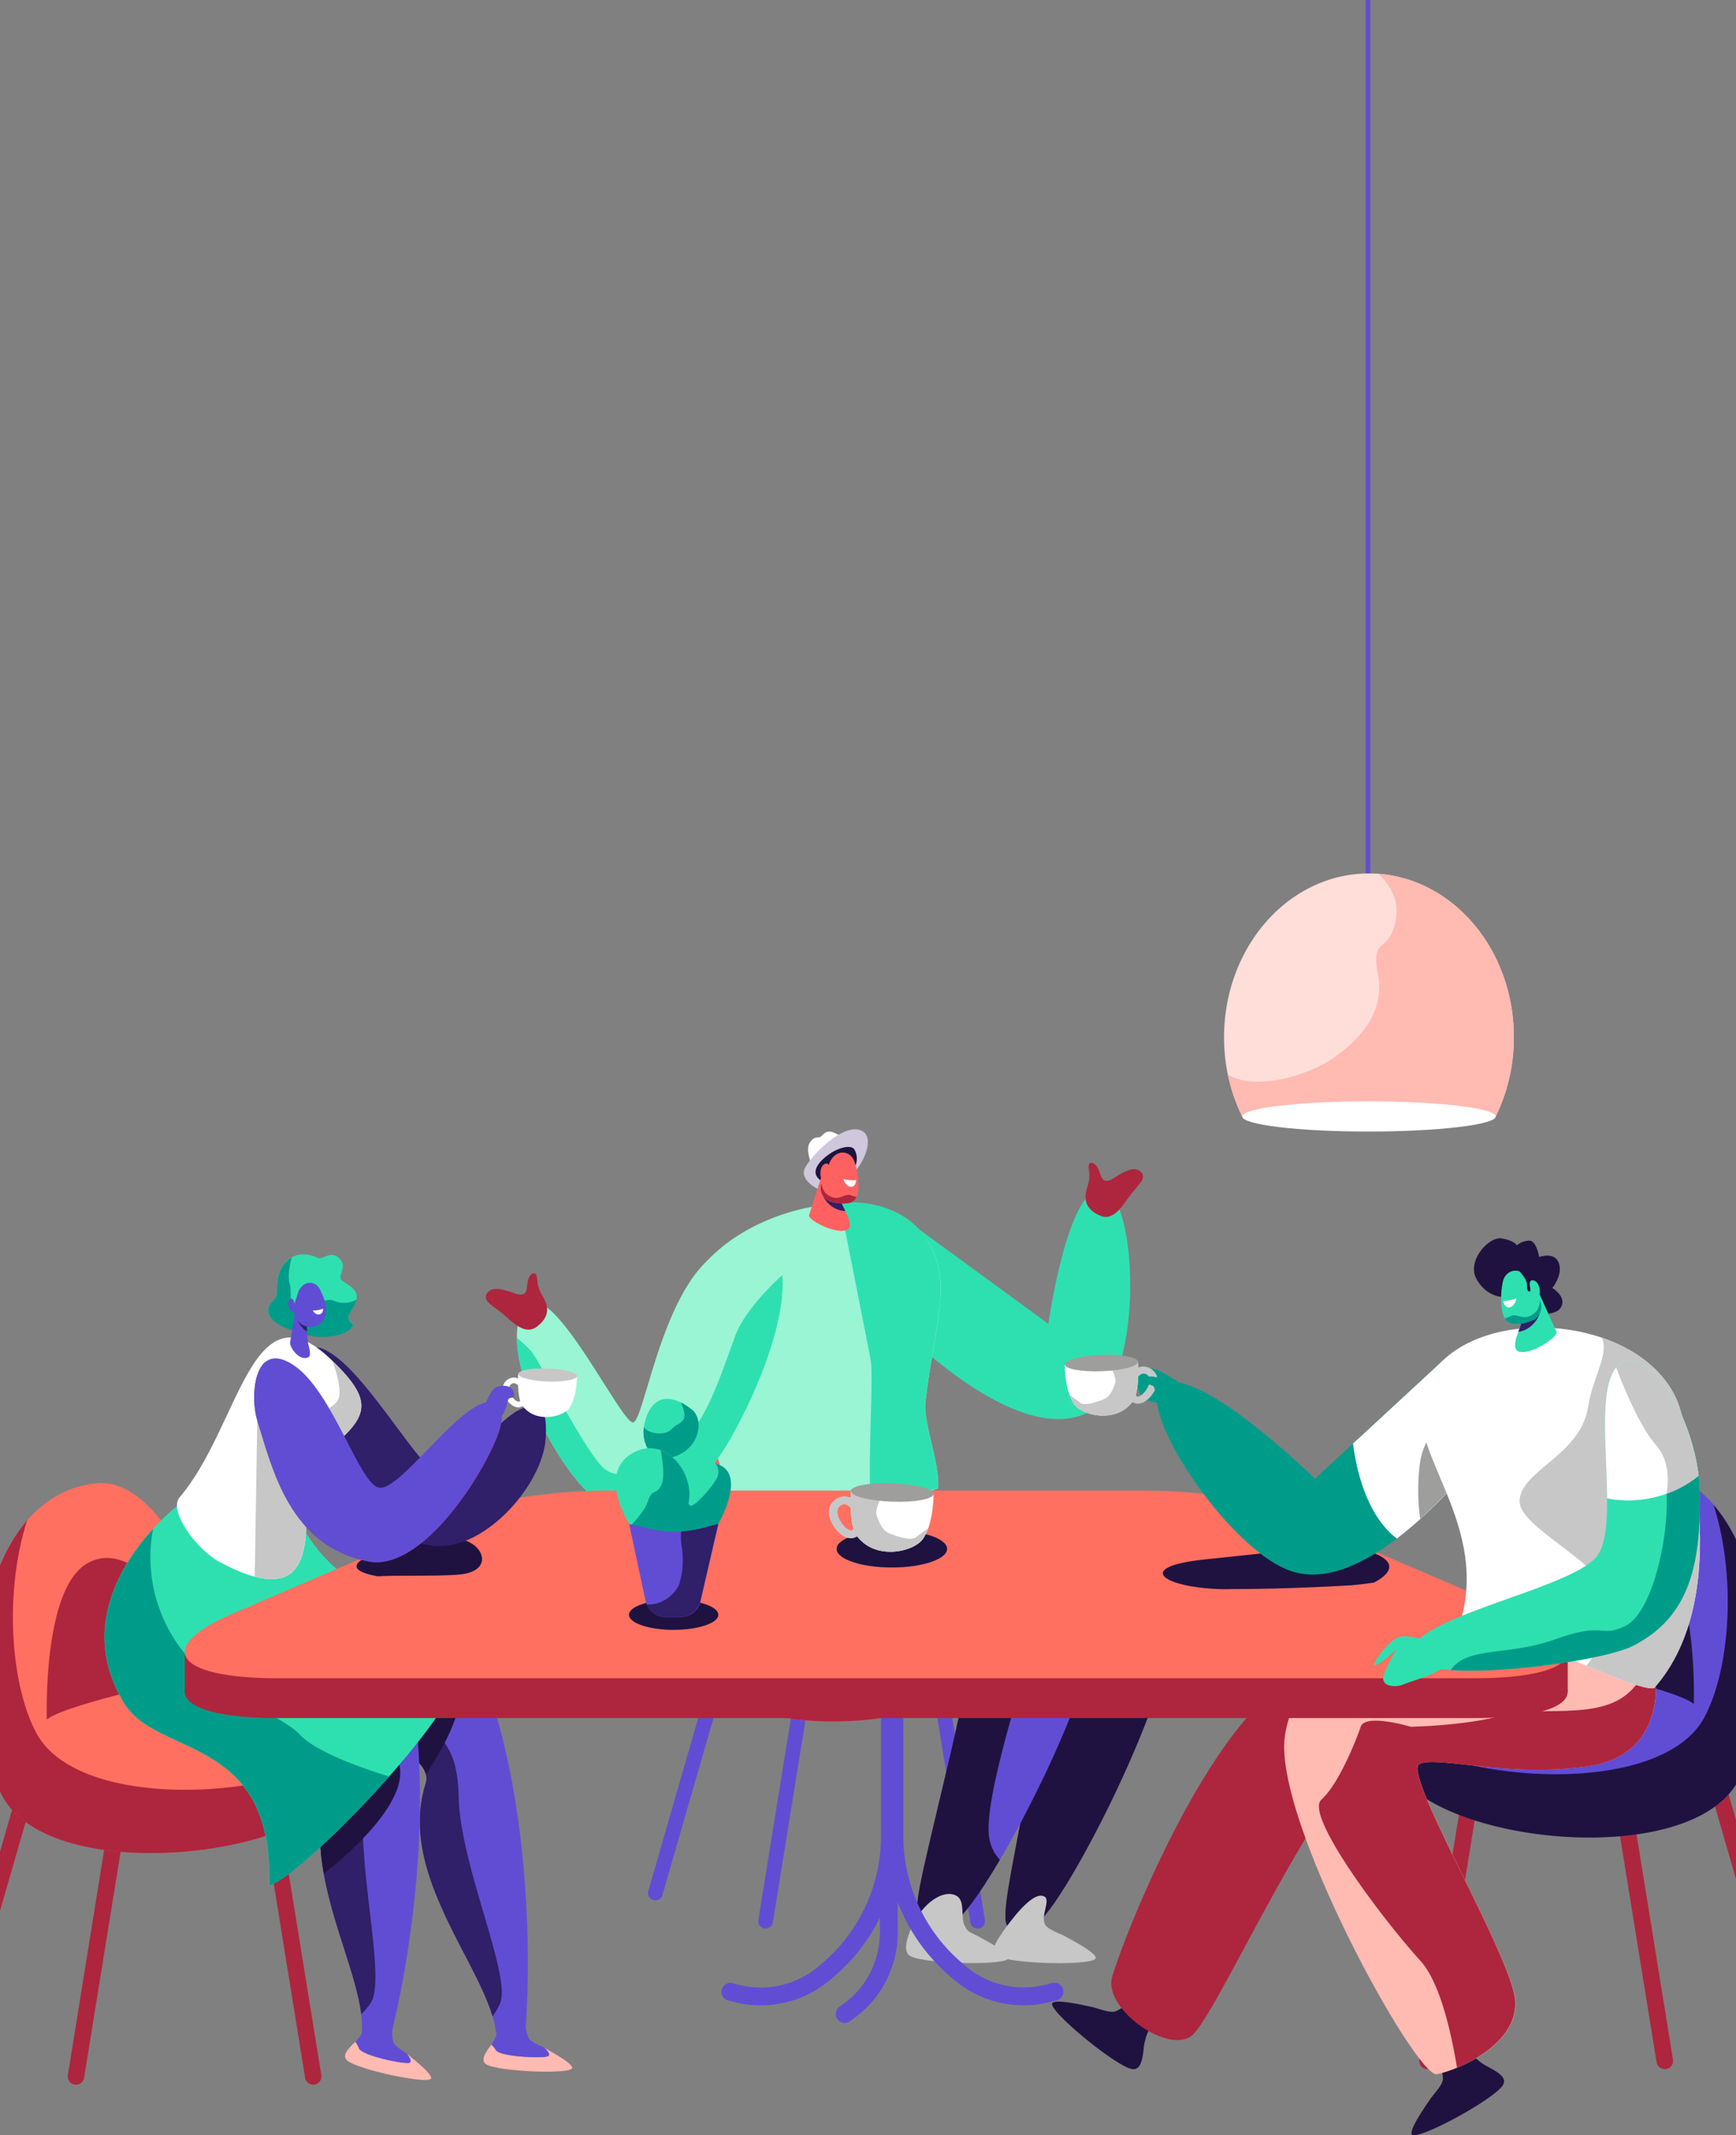<svg width="375" height="461" fill="none" xmlns="http://www.w3.org/2000/svg"><rect width="100%" height="100%" fill="#808080" stroke="none"/><path d="M107.096 442.593c.766 1.464 9.59 1.811 11.107 1.415.893-.241.134-1.167-.645-1.896 2.665 1.486 5.961 3.389 6.039 4.308.127 1.535-15.913.849-18.521-.707-1.361-.828-.319-2.448 1.042-4.245.404.331.737.74.978 1.203m-29.584-.495c.51 1.577 9.143 3.388 10.717 3.226.914-.092.326-1.132-.32-1.981 2.382 1.91 5.302 4.336 5.224 5.263-.127 1.528-15.827-1.818-18.13-3.82-1.205-1.04.099-2.469 1.75-4.032.34.393.597.85.759 1.344z" fill="#FFBAB2"/><path d="M321.169 446.102a13.08 13.08 0 01-4.741-4.584l-6.16 3.318a6.534 6.534 0 011.418 4.088c-.064.963-1.099 2.208-2.516 3.955-2.091 3.028-4.629 6.848-4.218 7.902.709 1.747 17.72-7.449 19.669-10.555 1.035-1.627-.971-2.83-3.43-4.124" fill="#1F1240"/><path d="M113.624 436.241a6.993 6.993 0 00.61 3.834c.404.707 1.63 1.231 3.324 2.016.78.707 1.538 1.655.645 1.896-1.517.417-10.341.07-11.106-1.415a3.868 3.868 0 00-.957-1.167 10.523 10.523 0 001.857-5.073l5.627-.091zm-28.606.756a6.992 6.992 0 00-.043 3.884c.277.743 1.418 1.493 2.935 2.54.645.849 1.233 1.889.319 1.98-1.574.163-10.207-1.648-10.717-3.225a3.925 3.925 0 00-.759-1.344 10.56 10.56 0 002.68-4.691l5.585.856z" fill="#614DD4"/><path d="M84.876 437.634c.07-.375.149-.615.149-.63l-.149.63z" fill="#FF7061"/><path d="M247.08 441.992a12.896 12.896 0 012.517-6.077l-5.387-4.478a6.568 6.568 0 01-3.296 2.83c-.921.297-2.466-.191-4.621-.856-3.608-.807-8.116-1.733-8.945-.969-1.382 1.28 13.516 13.589 17.145 14.261 1.9.347 2.304-1.959 2.587-4.704" fill="#1F1240"/><path d="M317.71 349.292s-25.799 1.38-43.023 16.143c-17.223 14.764-32.554 54.606-34.453 61.432-1.9 6.827 12.049 16.738 17.23 12.606 5.181-4.131 27.125-53.763 37.218-58.085 10.093-4.323 35.148-23.154 23.028-32.096zm-8.477 97.199a1.732 1.732 0 00.865-1.252l8.675-53.601a1.77 1.77 0 00-1.485-2.02 1.771 1.771 0 00-2.023 1.482l-8.668 53.594a1.75 1.75 0 00.325 1.316 1.762 1.762 0 001.163.7c.399.063.807-.015 1.155-.219m49.466 0a1.761 1.761 0 01-.864-1.252l-8.669-53.601a1.787 1.787 0 011.503-2.037 1.793 1.793 0 012.041 1.499l8.668 53.594a1.758 1.758 0 01-.754 1.731 1.773 1.773 0 01-1.889.066m26.791-6.721a1.745 1.745 0 01-1.013-1.146l-15.083-52.164a1.76 1.76 0 01.167-1.344 1.782 1.782 0 011.07-.832 1.783 1.783 0 011.869.618c.143.183.249.393.31.617l15.083 52.165a1.766 1.766 0 01-1.42 2.245 1.78 1.78 0 01-.983-.123" fill="#AD263D"/><path d="M355.63 316.9c-17.649-2.229-28.954 39.721-28.954 39.721s-29.216 3.41-26.345 22.008c2.871 18.598 63.904 26.45 75.131 5.892 9.632-17.685 7.088-64.219-19.846-67.621" fill="#614DD4"/><path d="M370.146 324.9c5.032 15.648 3.544 35.697-2.034 45.982-9.08 16.646-50.813 14.665-67.902 3.438a15.446 15.446 0 00.086 4.337c2.835 18.598 63.903 26.45 75.13 5.893 7.471-13.689 7.591-44.78-5.266-59.628" fill="#1F1240"/><path d="M331.241 358.057s30.64 6.367 34.645 9.833c0 0 .992-27.752-8.505-33.581-9.498-5.829-20.789 8.885-26.133 23.748" fill="#1F1240"/><path d="M357.515 360.802s3.239 17.855-14.26 20.479c-17.5 2.625-33.122-2.362-36.687-.396-3.565 1.967 19.484 40.712 20.711 50.552 1.226 9.84-12.461 15.563-16.912 16.391-4.451.828-35.439-55.178-32.809-73.048 2.629-17.869 24.098-25.622 44.547-26.117 22.971-.559 35.439 8.786 35.439 12.139" fill="#FFBAB2"/><path d="M357.515 360.802c0-.644-.474-1.521-1.417-2.497a13.696 13.696 0 01-5.94 8.404c-7.13 4.329-17.797 1.577-25.927 3.742-8.13 2.165-19.491 2.363-19.491 2.363s-9.817-2.957-10.809 0c-.993 2.957-4.763 12.401-8.506 15.754-3.742 3.353 13.729 26.379 21.32 34.663 4.133 4.499 6.599 14.757 7.988 23.189 5.671-2.377 13.403-7.463 12.496-14.969-1.191-9.84-24.233-48.585-20.675-50.552 3.558-1.966 19.194 3.021 36.687.397 17.492-2.625 14.26-20.48 14.26-20.48" fill="#AD263D"/><path d="M210.394 416.185a1.582 1.582 0 01-.773-1.125l-7.747-47.934a1.59 1.59 0 01.245-1.232 1.585 1.585 0 012.284-.351 1.578 1.578 0 01.604 1.102l7.747 47.913a1.573 1.573 0 01-.745 1.588 1.586 1.586 0 01-.58.209 1.622 1.622 0 01-1.035-.191m-44.228.021a1.575 1.575 0 00.773-1.125l7.747-47.934a1.587 1.587 0 00-3.133-.481l-7.747 47.913a1.573 1.573 0 00.745 1.588c.178.107.375.178.58.209.357.053.721-.014 1.035-.191m-23.978-5.992a1.57 1.57 0 00.9-1.018l13.467-46.64a1.58 1.58 0 00-1.115-1.895 1.587 1.587 0 00-1.94 1.039l-13.467 46.64a1.585 1.585 0 002.127 1.874" fill="#614DD4"/><path d="M168.952 300.339c15.777-2.002 25.884 35.505 25.884 35.505s26.119 3.049 23.553 19.673c-2.566 16.625-57.135 23.635-67.157 5.242-8.612-15.775-6.301-57.413 17.72-60.448" fill="#FF6161"/><path d="M155.938 307.484c-4.5 13.985-3.189 31.911 1.822 41.087 8.115 14.855 45.426 13.108 60.7 3.077a13.968 13.968 0 01-.071 3.869c-2.566 16.632-57.135 23.635-67.157 5.242-6.684-12.238-6.79-40.032 4.706-53.303" fill="#AD263D"/><path d="M190.718 337.125s-27.387 5.701-30.966 8.786c0 0-.894-24.802 7.605-30.016 8.498-5.214 18.584 7.937 23.39 21.222" fill="#AD263D"/><path d="M177.343 331.755s-3.09 17.028 13.602 19.532c16.692 2.504 31.597-2.25 34.992-.375 3.395 1.875-7.421 49.993-8.519 59.366-1.099 9.374 1.559 4.408 5.805 5.221 4.245.814 32.979-53.41 30.477-70.437-2.502-17.028-23.524-20.345-43.03-20.819-21.908-.531-33.312 4.294-33.312 7.498" fill="#1F1240"/><path d="M175.65 252.27s-1.787-3.763-.801-5.433c1.112-1.874 1.942-.905 2.537-1.514.595-.608 1.162-1.223 2.24-.955 1.077.269 3.012 1.415 3.196 2.639.185 1.224-7.172 5.263-7.172 5.263z" fill="#fff"/><path d="M176.84 256.812s-4.253-2.009-2.977-4.591c1.276-2.582 7.939-9.565 11.922-8.242 3.983 1.323.149 8.956-3.296 10.937-3.445 1.981-4.678 2.745-5.67 1.896" fill="#CFC7DB"/><path d="M184.814 251.641a4.122 4.122 0 00-.177-3.332c-.518-1.076-2.474-.771-4.324.155-1.85.927-6.251 4.28-2.948 6.445 1.935 1.273 7.449-3.268 7.449-3.268z" fill="#1F1240"/><path d="M198.614 265.463l27.848 20.36s4.423-31.565 12.219-28.778c7.4 2.632 8.463 42.707-4.252 48.203-15.211 6.565-38.586-17.126-41.882-20.147-3.296-3.02 6.074-19.638 6.074-19.638" fill="#2EE0B0"/><path d="M202.654 321.257c.397-5.362-3.26-14.007-2.757-18.499 1.814-16.228 6.088-25.672.574-34.755-9.81-16.143-47.219-6.367-52.882 12.981-1.021 3.495 6.102 34.119 15.706 56.593 4.182.05 23.305-9.953 39.359-16.27" fill="#99F5D4"/><path d="M200.471 268.003c-4.253-7.032-12.758-9.352-21.433-8.135 1.594 1.273 2.976 2.914 3.359 4.902 1.035 5.384 4.643 23.302 5.67 28.799.709 3.841-.645 20.041 0 31.593 4.253-2.221 10.214-2.186 14.559-3.905.397-5.355-3.261-14.007-2.757-18.499 1.814-16.228 6.088-25.672.574-34.755" fill="#2EE0B0"/><path d="M177.428 254.06l-2.679 8.369c0 1.209 6.592 4.463 8.506 2.907.552-.453.375-1.613-.17-2.83l-3.233-6.819-2.424-1.627z" fill="#FF6161"/><path d="M180.476 257.052a422.393 422.393 0 01-3.175-.537 5.746 5.746 0 002.041 3.685 5.531 5.531 0 003.254 1.274l-2.12-4.422z" fill="#301F69"/><path d="M179.236 250.947l-1.807 4.698a3.064 3.064 0 001.998 3.784c1.214.391 2.5.505 3.764.333 1.375-.099 2.126-1.373 2.233-3.162a16.613 16.613 0 00-.801-5.66c-.829-2.603-3.984-2.992-5.387 0" fill="#FF6161"/><path d="M182.192 254.569a8.408 8.408 0 002.728.22s0 1.039-.659 1.372c-.659.332-1.757-.333-2.069-1.592z" fill="#fff"/><path d="M183.701 258.007c-1.516-.382-2.799 1.875-5.415-.452a3.907 3.907 0 01-.815-2.017l-.042.107a3.064 3.064 0 001.998 3.784c1.214.391 2.5.505 3.764.333a2.126 2.126 0 001.822-1.344 7.366 7.366 0 01-1.312-.411z" fill="#AD263D"/><path d="M179.179 253.324a4.11 4.11 0 01-.042-.934c0-.587-.064-1.478-.971-1.089-1.312.566-1.29 3.728.163 4.039 1.084.227.978-1.245.85-2.016z" fill="#FF6161"/><path d="M160.836 331.755s-3.09 17.028 13.601 19.532c16.692 2.504 31.598-2.25 35-.375 3.402 1.875-10.001 49.519-11.135 58.942-1.134 9.423 3.296 4.103 7.542 4.916 4.245.814 33.815-52.652 31.299-69.68-2.516-17.027-22.475-18.782-42.002-19.256-21.908-.53-34.305 2.717-34.305 5.921z" fill="#614DD4"/><path d="M165.323 269.149c-20.434-6.409-25.516 37.359-28.543 37.953-2.445.474-17.011-30.221-22.631-25.509-7.598 6.366 3.643 32.746 14.055 41.737 10.632 9.196 23.142-1.188 29.655-12.84 11.964-21.392 14.069-39.268 7.464-41.341z" fill="#99F5D4"/><path d="M116.771 279.01c-1.106-2.285-.446-3.148-1.021-3.883-.574-.736-1.75.283-1.864 2.334-.113 2.052-.829 2.052-1.715 2.038-.886-.015-5.16-2.335-6.747-.545-1.588 1.79.964 2.83 3.054 4.591 2.091 1.761 4.856 4.86 7.457 2.915 4.061-3.057 1.538-5.978.836-7.45zm118.367-23.606c.545-2.476-.298-3.169.099-4.011.397-.842 1.765-.127 2.346 1.846.581 1.974 1.283 1.811 2.126 1.592.844-.219 4.487-3.438 6.443-2.052 1.956 1.387-.284 2.986-1.921 5.158-1.637 2.171-3.615 5.836-6.591 4.527-4.657-2.051-2.871-5.475-2.517-7.074" fill="#AD263D"/><path d="M220.324 364.07c1.488-5.808-.482-22.093-.482-22.093s-16.692 1.599-25.622 1.139c-6.379-.325-24.007-3.678-33.441-5.553.631 5.185 3.424 12.175 13.658 13.71 16.692 2.504 31.598-2.25 35-.375 3.402 1.875-10.001 49.554-11.156 58.942-1.155 9.387 3.296 4.103 7.541 4.916 1.375.269 5.415-5.171 10.157-13.221a9.077 9.077 0 01-2.318-4.903c-1.027-7.074 5.153-26.754 6.642-32.541" fill="#1F1240"/><path d="M216.461 417.296c1.418-1.967 6.648-9.43 9.214-7.782 1.276.821-.978 4.245.114 6.056.481.785 1.906 1.415 3.869 2.256 3.105 1.656 6.939 3.792 7.053 4.86.191 1.783-18.28 1.415-21.32-.389-1.588-.926-.426-2.829 1.098-4.987" fill="#C7C7C7"/><path d="M223.988 339.48c-7.088-1.018-16.302 6.714-16.302 6.714a20.217 20.217 0 00-1.417 4.244 6.724 6.724 0 013.147.446c.496.276.631 1.542.496 3.537 5.316-2.122 14.055-14.948 14.055-14.948" fill="#301F69"/><path d="M196.927 416.122c2.304-5.249 6.826-8.298 9.618-6.855 2.127 1.103.815 4.838 1.907 6.649.482.786.432 1.033 2.403 1.896 3.104 1.656 6.939 3.792 7.052 4.86.191 1.783-18.279 1.415-21.32-.389-1.588-.927-.709-3.749.34-6.161z" fill="#C7C7C7"/><path d="M158.816 288.447c-2.899 7.782-6.152 18.471-11.624 22.998-5.472 4.528-12.829 9.607-17.145 5.179-4.317-4.429-13.347-22.638-15.345-24.944a26.861 26.861 0 00-3.041-2.829c.099 10.483 8.562 27.589 16.543 34.472 10.632 9.196 23.141-1.189 29.655-12.84 8.194-14.657 11.801-27.794 11.107-35.186-3.466 3.204-8.357 8.333-10.15 13.143" fill="#2EE0B0"/><path d="M200.138 339.855a62.521 62.521 0 01-26.792-4.577 20.285 20.285 0 01-9.434-7.477c-2.027 1.549-3.076 2.992-3.076 3.94 0 0-3.09 17.028 13.601 19.532 16.692 2.504 31.598-2.25 35-.375l.099.078a70.276 70.276 0 0110.306-8.999c-5.337-3.402-12.815-2.355-19.704-2.122z" fill="#D95E75"/><path d="M229.637 429.492a1.936 1.936 0 00-.902-1.169 1.948 1.948 0 00-1.465-.197l-1.134.305a19.368 19.368 0 01-17.642-4.033l-.822-.707a36.02 36.02 0 01-9.248-12.278 35.95 35.95 0 01-3.283-15.007v-47.864a1.923 1.923 0 00-1.197-1.773 1.925 1.925 0 00-.738-.144c-.162.001-.324.02-.482.057a2.175 2.175 0 00-.482-.057 1.925 1.925 0 00-1.935 1.917v47.857a35.978 35.978 0 01-3.273 15.025 36.043 36.043 0 01-9.251 12.295l-.829.708a19.355 19.355 0 01-17.635 4.032l-1.141-.304a1.925 1.925 0 00-.999 3.714l1.141.304a23.254 23.254 0 0021.164-4.846l.829-.707a39.938 39.938 0 009.746-12.564v3.233a19.006 19.006 0 01-7.924 15.407l-.794.573a1.924 1.924 0 00.833 3.457 1.93 1.93 0 001.435-.344l.787-.566a22.892 22.892 0 006.997-8.119 22.845 22.845 0 002.529-10.408v-6.607a39.844 39.844 0 0011.22 15.938l.822.707a23.27 23.27 0 0021.171 4.846l1.134-.304a1.92 1.92 0 001.368-2.349" fill="#614DD4"/><path d="M195.141 360.759v-12.217a1.923 1.923 0 00-1.197-1.773 1.925 1.925 0 00-.738-.144c-.162.001-.324.02-.482.057a2.175 2.175 0 00-.482-.057 1.925 1.925 0 00-1.935 1.917v12.217c1.606.192 3.228.192 4.834 0z" fill="#1F1240"/><path d="M295.5 193c-.27 0-.5-2.281-.5-5.077V-8.923c0-2.796.215-5.077.5-5.077.285 0 .5 2.281.5 5.078v196.845c0 2.796-.22 5.077-.5 5.077z" fill="#614DD4"/><path d="M327.009 223.917c0-19.511-14.012-35.335-31.299-35.335-17.288 0-31.293 15.824-31.293 35.37a38.753 38.753 0 003.92 17.127h54.753a38.766 38.766 0 003.919-17.127" fill="#FFDED9"/><path d="M297.836 188.674c2.289 2.263 4.352 5.475 3.757 9.422-1.234 8.157-5.607 3.672-3.962 12.097 1.644 8.425-3.97 14.403-9.98 18.485-4.777 3.24-16.203 7.074-22.405 3.325a38.148 38.148 0 003.091 9.04h54.753a38.761 38.761 0 003.919-17.126c0-18.704-12.878-34.005-29.173-35.243z" fill="#FFBAB2"/><path d="M323.09 241.043c0 1.797-12.503 3.262-27.536 3.262-15.033 0-27.217-1.465-27.217-3.262 0-1.796 12.184-3.261 27.217-3.261s27.536 1.458 27.536 3.261z" fill="#fff"/><path d="M66.774 449.851a1.75 1.75 0 01-.865-1.259l-8.675-53.594a1.77 1.77 0 011.485-2.019 1.774 1.774 0 012.023 1.482l8.669 53.593a1.765 1.765 0 01-.754 1.731 1.777 1.777 0 01-1.89.066m-49.466 0a1.77 1.77 0 00.865-1.259l8.668-53.594a1.786 1.786 0 00-1.502-2.037 1.793 1.793 0 00-2.042 1.5l-8.633 53.593a1.773 1.773 0 001.468 2.016c.4.06.81-.018 1.162-.219m-26.813-6.72a1.788 1.788 0 001.013-1.146L6.57 389.813a1.774 1.774 0 00-3.416-.955L-11.93 441.03a1.757 1.757 0 00.61 1.868 1.774 1.774 0 001.793.233z" fill="#AD263D"/><path d="M20.412 320.267c17.684-2.236 28.954 39.714 28.954 39.714s29.216 3.417 26.345 22.015c-2.87 18.598-63.903 26.443-75.13 5.893-9.633-17.686-7.053-64.227 19.846-67.622" fill="#FF7061"/><path d="M5.861 328.261c-5.032 15.648-3.544 35.696 2.034 45.982 9.08 16.638 50.813 14.664 67.901 3.438a15.458 15.458 0 01-.085 4.336c-2.835 18.598-63.903 26.443-75.13 5.893-7.457-13.71-7.577-44.836 5.28-59.649z" fill="#AD263D"/><path d="M44.766 361.417s-30.64 6.367-34.645 9.833c0 0-.992-27.752 8.505-33.581 9.498-5.829 20.789 8.878 26.133 23.748" fill="#AD263D"/><path d="M91.255 354.209c7.4 3.537 13.113 7.364 14.481 11.424 8.328 24.668 9.079 55.561 7.796 72.284-.205 2.674-6.124 3.863-6.301 1.542-1.021-13.441-21.78-34.055-15.281-54.358 1.084-3.381-2.7-6.366-8.343-8.786a102.314 102.314 0 007.648-22.106z" fill="#614DD4"/><path d="M91.921 385.101c1.085-3.381-2.7-6.366-8.342-8.786a105.402 105.402 0 002.835-6.409c8.13 3.65 12.411 6.197 12.673 18.152.32 14.764 11.497 38.597 8.91 44.525a13.343 13.343 0 01-1.602 2.738c-3.998-13.321-20.314-31.905-14.452-50.227" fill="#301F69"/><path d="M92 383.092c2.04-3.027 9.688-14.99 6.478-19.461-2.7-3.749-10.434 6.084-14.403 11.644-.163.347-.326.708-.496 1.04 4.494 1.96 7.797 4.245 8.42 6.777z" fill="#1F1240"/><path d="M76.768 352.405c6.705 4.704 11.687 9.444 12.354 13.667 4.054 25.707-.411 56.289-4.501 72.56-.652 2.603-6.698 2.787-6.478.473 1.254-13.398-15.728-37.202-5.897-56.133 1.637-3.155-1.602-6.692-6.748-10.052a102.703 102.703 0 0011.27-20.515z" fill="#614DD4"/><path d="M72.239 382.972c1.637-3.155-1.595-6.692-6.748-10.052a96.416 96.416 0 003.863-5.851c7.392 4.952 11.191 8.178 9.434 19.999-2.17 14.615 4.827 39.969 1.283 45.388-.583.886-1.268 1.7-2.042 2.426-1.7-13.794-14.65-34.833-5.79-51.91z" fill="#301F69"/><path d="M86.294 381.055c-1.418-6.296-10.178 1.861-16.437 8.744a38.77 38.77 0 00.12 14.735c4.678-3.693 18.223-15.202 16.302-23.479" fill="#1F1240"/><path d="M37.97 325.389c3.337-2.795 10.227-8.695 28.35 5.906 8.187 12.868 17.89 11.673 32.796 27.3 4.054 7.534-34.242 47.014-40.99 48.443 1.092-32.491-24.154-27.624-31.299-39.282-11.397-18.605 2.899-35.477 11.114-42.367" fill="#2EE0B0"/><path d="M103.581 317.727c-2.127-5.694-15.289 8.426-19.017 12.585a19.633 19.633 0 008.4 3.36c.744.118 1.5.165 2.253.142 3.785-3.884 10.122-11.319 8.364-16.087z" fill="#301F69"/><path d="M64.81 374.547c-5.415-5.709-21.9-8.857-29.116-24.215A32.668 32.668 0 0133.07 330.1c-7.669 8.383-15.529 22.439-6.216 37.656 7.145 11.658 32.392 6.791 31.3 39.282 3.544-.75 15.714-11.927 25.934-23.486-6.23-1.91-15.749-5.291-19.278-9.005z" fill="#009C8A"/><path d="M50.21 356.996l52.981-22.708c5.245-2.25 17.599-3.877 28.153-3.877h115.885c10.554 0 22.908 1.627 28.153 3.87l52.981 22.715c16.26 6.968 13.467 13.936-10.036 13.936H60.246c-23.51 0-26.296-6.968-10.036-13.936z" fill="#AD263D"/><path d="M338.648 357.456H39.925v7.845h298.723v-7.845z" fill="#AD263D"/><path d="M50.21 348.401l52.981-22.708c5.245-2.243 17.599-3.877 28.153-3.877h115.885c10.554 0 22.908 1.634 28.153 3.877l52.981 22.708c16.26 6.968 13.467 13.943-10.036 13.943H60.246c-23.51 0-26.296-6.975-10.036-13.943z" fill="#FF7061"/><path d="M265.303 343.116c-13.467 0-21.206-4.753-4.997-6.437 9.214-.948 21.221-2.363 30.336-2.95 5.862 1.047 9.299 2.547 9.448 4.421.092 1.153-1.07 2.356-3.274 3.537-1.361.191-2.892.382-4.622.559 0 0-13.41.87-26.891.842" fill="#1F1240"/><path d="M254.607 298.507s-4.571-3.537-7.087-3.12c-2.517.417-1.588 2.483-1.836 3.332-.248.849.957 2.971 1.155 3.219.199.247 4.253 1.641 5.67.658 1.418-.984 2.077-4.089 2.077-4.089" fill="#009C8A"/><path d="M311.792 293.633l-27.749 25.622s-24.807-24.285-32.653-20.472c-7.386 3.622 13.984 36.354 27.919 40.556 16.628 5.022 38.111-22.446 41.18-25.991 3.069-3.544-8.697-19.715-8.697-19.715z" fill="#009C8A"/><path d="M244.734 302.532c1.531-2.122 1.106-8.531 1.106-8.531l-15.834.58s-.099 5.298 1.956 8.489c1.652 2.568 9.214 4.407 12.758-.538" fill="#fff"/><path d="M245.84 294.001l-6.379.233c.957 1.684 1.758 3.537 1.417 4.45-.744 2.016-1.24 2.999-2.728 3.537-1.489.537-3.856 1.323-4.7.707-.645-.488-1.892-1.415-2.438-1.775.239.675.55 1.322.929 1.931 1.651 2.568 9.214 4.407 12.758-.538 1.531-2.122 1.105-8.531 1.105-8.531" fill="#C7C7C7"/><path d="M230.006 294.581c.035.976 3.608 1.634 7.981 1.471 4.373-.163 7.888-1.082 7.853-2.051-.035-.97-3.615-1.627-7.981-1.472-4.366.156-7.889 1.082-7.853 2.052z" fill="#9E9E9C"/><path d="M245.422 303.034c.2.029.402.029.602 0 1.595-.148 3.083-1.881 3.672-3.431.588-1.549.375-2.766-.489-3.593a3.125 3.125 0 00-2.481-.977 3.867 3.867 0 00-2.601 1.776.7.7 0 00-.082.596.712.712 0 00.408.444.868.868 0 001.127-.262 2.31 2.31 0 011.382-1.047 1.413 1.413 0 011.063.502c.404.382.447 1.139.106 2.024-.503 1.33-1.644 2.398-2.317 2.461-.1 0-.277 0-.504-.283a.893.893 0 00-1.148-.233.702.702 0 00-.353.773.714.714 0 00.126.274 2.317 2.317 0 001.489.955" fill="#C7C7C7"/><path d="M97.74 332.137c6.528 0 9.555 6.961 1.702 7.782-4.452.46-13.418.134-17.833.417-2.836-.509-4.508-1.231-4.58-2.122-.042-.559.518-1.146 1.589-1.726a49.875 49.875 0 012.24-.276s10.347-4.068 16.882-4.054" fill="#1F1240"/><path d="M311.792 293.633l-19.52 18.039c.659 5.256 2.772 15.386 9.462 20.515 9.349-7.11 17.011-16.815 18.755-18.832 3.069-3.537-8.697-19.715-8.697-19.715" fill="#fff"/><path d="M95.253 318.576c-4.196-.658-15.02-20.579-23.475-26.224-8.598-5.73-2.587 7.202-.936 12.514 3.339 10.718 7.251 26.444 22.121 28.806 11.256 1.79 24.205-12.889 24.9-23.012.404-5.956-.858-7.498-3.409-7.074-7.187 1.203-14.552 15.726-19.201 14.99z" fill="#301F69"/><path d="M320.064 313.851l-1.928-10.152a38.103 38.103 0 00-1.418-2.462c-2.332 1.818-9.037 7.598-9.994 14.679a45.13 45.13 0 00.064 12.026 136.716 136.716 0 0013.24-14.091" fill="#9E9E9C"/><path d="M315.591 349.766c6.266-22.305-13.644-37.84-7.711-50.75 8.264-17.989 46.198-15.994 54.427 3.459 1.488 3.537 12.829 41.971-5.033 62.019-4.344.545-24.197-10.024-41.683-14.728z" fill="#fff"/><path d="M324.444 279.994s-3.346 0-5.508-3.856c-2.161-3.855 2.673-9.288 5.508-8.757 2.835.53 3.21 1.499 3.21 1.499a4.205 4.205 0 012.701-1.018c1.566 0 2.126 3.537 2.126 3.537s3.36-1.274 4.253 1.33c.893 2.603-1.418 5.348-1.418 5.348s3.466 2.037 1.68 4.435c-1.786 2.398-11.057 1.012-12.574-2.511" fill="#1F1240"/><path d="M362.307 302.475c-2.786-6.586-8.973-11.17-16.267-13.653 1.567 3.686-1.921 8.185-2.984 14.927-1.637 10.455-14.374 13.596-14.806 20.161-.433 6.565 21.887 14.728 20.328 24.724-.411 2.66-2.715 6.629-5.862 11.022 7.045 2.893 12.517 5.093 14.558 4.838 17.869-20.048 6.521-58.503 5.033-62.019z" fill="#C7C7C7"/><path d="M332.474 279.223l3.792 8.383c.142 1.259-6.315 5.432-8.505 4.039-.631-.41-.588-1.634-.17-2.993l2.558-7.449 2.325-1.98z" fill="#2EE0B0"/><path d="M329.66 282.703c1.368-.389 3.239-.941 3.239-.941a6.014 6.014 0 01-1.679 4.082 5.774 5.774 0 01-3.232 1.719l1.672-4.86z" fill="#301F69"/><path d="M330.213 276.202l2.453 4.669a3.208 3.208 0 01-1.631 4.181 8.959 8.959 0 01-3.877.799c-1.417.064-2.402-1.174-2.707-3.028a17.298 17.298 0 01.156-5.956c.546-2.83 3.785-3.594 5.606-.665z" fill="#2EE0B0"/><path d="M327.576 280.326a8.78 8.78 0 01-2.835.552s.135 1.082.851 1.351c.716.269 1.793-.559 1.97-1.903" fill="#fff"/><path d="M326.414 284.083c1.538-.573 3.14 1.62 5.592-1.118.403-.66.611-1.42.603-2.193l.056.099c.329.771.343 1.64.038 2.422a3.216 3.216 0 01-1.668 1.759 8.988 8.988 0 01-3.877.799 2.265 2.265 0 01-2.062-1.181 7.73 7.73 0 001.318-.587z" fill="#009C8A"/><path d="M328.25 274.504s1.524 1.634 1.573 2.639c.05 1.004 0 1.415.362 1.662.361.248 1.205-.707 1.006-1.726-.198-1.019-1.041-3.537-2.941-2.575z" fill="#1F1240"/><path d="M330.561 278.699a4.627 4.627 0 00-.071-.976c-.1-.608-.107-1.542.879-1.245 1.417.431 1.8 3.721.318 4.244-1.098.368-1.162-1.181-1.126-2.002m20.285 15.203c-8.853 3.636.262 35.505-6.202 42.445-6.464 6.939-39.068 12.733-39.862 20.373-.794 7.64 39.912 2.533 47.737-1.323 12.8-6.296 14.707-18.272 14.707-32.244 0-14.572-9.668-32.024-16.38-29.272" fill="#2EE0B0"/><path d="M362.441 303.749c-1.247 5.27-2.707 12.924-2.431 18.76.475 9.904-3.225 25.757-8.902 28.516-5.677 2.759-4.09-1.054-15.111 2.887-10.504 3.756-18.896 1.414-22.639 6.656 12.206.849 33.696-2.433 39.16-5.121 12.801-6.303 14.708-18.273 14.708-32.251a45.966 45.966 0 00-4.785-19.447z" fill="#009C8A"/><path d="M310.134 355.277a11.052 11.052 0 00-2.318-1.104c-1.623-.566-4.572-1.379-6.103-.537-2.183 1.202-5.67 5.885-4.656 5.878 1.013-.007 4.685-3.537 4.685-3.537s-2.999 4.874-2.935 6.544c.064 1.669 2.913 1.797 4.253 1.181 1.339-.615 8.144-2.405 9.554-4.506.964-1.415-1.063-3.056-2.452-3.947" fill="#2EE0B0"/><path d="M252.02 298.542c-.623-.813-3.281-1.952-4.961-.99-1.68.962 1.021 1.146 1.985 1.669.708.396.269 3.304 2.126 2.979 1.205-.206 1.977-2.229.879-3.658" fill="#009C8A"/><path d="M350.846 293.923c-5.968 2.454-3.771 17.742-3.686 29.577a24.262 24.262 0 0019.768-4.896c-1.673-13.377-10.065-27.15-16.082-24.681z" fill="#fff"/><path d="M350.846 293.923a4.404 4.404 0 00-1.737 1.33c2.126 5.539 5.337 13.009 8.64 16.787 2.601 2.964 2.835 6.989 2.261 10.469a23.574 23.574 0 006.918-3.905c-1.673-13.377-10.065-27.15-16.082-24.681z" fill="#C7C7C7"/><path d="M204.589 334.408c0 2.214-5.344 4.018-11.936 4.018s-11.936-1.804-11.936-4.018c0-2.214 5.344-4.025 11.936-4.025s11.936 1.804 11.936 4.025z" fill="#1F1240"/><path d="M185.041 331.536c-1.737-2.391-1.248-9.635-1.248-9.635l17.869.658s.106 5.978-2.204 9.578c-1.872 2.901-10.384 4.952-14.417-.601z" fill="#fff"/><path d="M183.793 321.901l7.173.262c-1.077 1.903-1.984 3.961-1.594 5.022.836 2.278 1.417 3.389 3.069 4.004 1.651.616 4.359 1.486 5.308.771a86.322 86.322 0 012.758-2.002 11.267 11.267 0 01-1.049 2.179c-1.872 2.901-10.384 4.952-14.417-.601-1.737-2.391-1.248-9.635-1.248-9.635z" fill="#C7C7C7"/><path d="M201.662 322.559c-.043 1.096-4.076 1.839-9.009 1.655-4.933-.184-8.902-1.216-8.86-2.313.043-1.096 4.076-1.839 9.009-1.655 4.933.184 8.902 1.216 8.86 2.313z" fill="#9E9E9C"/><path d="M184.261 332.102a2.714 2.714 0 01-.709 0c-1.8-.17-3.48-2.122-4.146-3.877-.624-1.641-.418-3.119.553-4.046a3.493 3.493 0 012.8-1.111 4.312 4.312 0 011.683.69c.506.346.933.796 1.251 1.319a.848.848 0 01.074.662.832.832 0 01-.435.506.963.963 0 01-1.269-.298 2.684 2.684 0 00-1.567-1.181 1.669 1.669 0 00-1.205.573c-.453.432-.496 1.288-.12 2.285.574 1.5 1.857 2.702 2.622 2.78.114 0 .312 0 .567-.318a1.011 1.011 0 011.298-.269.802.802 0 01.39.535.802.802 0 01-.142.646 2.587 2.587 0 01-1.673 1.083" fill="#C7C7C7"/><path d="M141.699 314.883s-4.217-2.935-2.07-8.948c2.148-6.013 7.046-3.898 9.852-1.55 3.296 2.752.901 11.241-7.796 10.498" fill="#2EE0B0"/><path d="M149.481 304.385a12.355 12.355 0 00-2.41-1.591c.49 1.047 1.177 2.872.504 3.749-.978 1.266-1 .524-2.616 2.122-1.198 1.217-4.756 1.076-5.868-.544a7.228 7.228 0 002.608 6.727c8.682.743 11.078-7.746 7.796-10.498" fill="#009C8A"/><path d="M135.908 329.025s-6.825-10.682.475-15.146c7.301-4.464 13.914 4.379 12.283 10.802-1.63 6.423-2.693 9.147-5.84 8.645-3.147-.503-6.981-4.33-6.981-4.33" fill="#2EE0B0"/><path d="M146.894 327.277s.454-13.066 7.641-11.283c7.187 1.783.624 13.031.624 13.031s-3.098 2.518-5.564 3.162c-2.467.644-4.012 1.917-2.701-4.91z" fill="#2EE0B0"/><path d="M142.72 313.094c.446 2.405.864 5.659.248 7.222-1.049 2.681-2.127.849-3.069 3.962-.44 1.415-2.034 3.374-3.636 5.115 1.056.976 4.054 3.537 6.591 3.961 3.147.502 4.253-2.2 5.841-8.645 1.105-4.456-1.723-10.045-5.975-11.615z" fill="#009C8A"/><path d="M154.613 316.022a3.076 3.076 0 01.298 3.028c-1.049 1.974-4.253 5.546-5.465 6.027-.631.255-1.297-1.323-1.786-2.886a26.573 26.573 0 00-.766 5.086c-1.311 6.827.234 5.561 2.701 4.91 2.466-.651 5.564-3.162 5.564-3.162s6.506-11.156-.546-13.003z" fill="#009C8A"/><path d="M155.166 348.634c0 1.797-4.324 3.254-9.654 3.254s-9.646-1.457-9.646-3.254 4.323-3.247 9.646-3.247 9.654 1.457 9.654 3.247z" fill="#1F1240"/><path d="M135.908 329.025l3.544 16.631a4.39 4.39 0 004.295 3.466h3.332a4.383 4.383 0 002.715-.952 4.37 4.37 0 001.537-2.429l3.877-16.716-3.473.905a23.6 23.6 0 01-11.241.156l-4.586-1.061z" fill="#614DD4"/><path d="M151.685 329.93a23.491 23.491 0 01-4.543.708 12.601 12.601 0 00.107 3.24 17.699 17.699 0 01-.454 7.915c-.34 1.359-2.942 4.846-7.159 4.613a4.378 4.378 0 004.047 2.688h3.332a4.387 4.387 0 002.715-.952 4.37 4.37 0 001.537-2.429l3.877-16.717-3.459.934z" fill="#301F69"/><path d="M68.758 271.625c.326.156.815-.078 1.418-.311 1.006-.411 2.296-.814 3.487.792 1.19 1.606-.765 3.452.092 4.245.858.792 3.7 1.839 3.275 4.124-.425 2.285-2.835 3.537-1.127 5.015 1.708 1.479-4.132 4.415-10.596 2.462-6.465-1.952-7.3-3.594-7.365-5.122-.063-1.528 1.73-2.122 1.85-3.459.12-1.337-.099-3.601.986-5.588.956-1.762 3.543-4.28 7.973-2.172" fill="#2EE0B0"/><path d="M59.8 279.407c.127-1.337-.1-3.594.985-5.589a5.901 5.901 0 012.24-2.306c-.39 1.372-.936 3.841-.483 5.525.667 2.454-.312 4.612.907 5.659.603.502 2.24-.212 3.991-.934 1.75-.721 3.686-1.457 4.728-.898a5.493 5.493 0 004.833-.269c-.46 2.25-2.835 3.537-1.112 4.952 1.722 1.415-4.133 4.414-10.597 2.462-6.464-1.953-7.286-3.651-7.35-5.179-.063-1.528 1.73-2.122 1.85-3.459" fill="#009C8A"/><path d="M66.349 326.669c1.127-9.904 2.353-11.609 6.258-15.061 7.13-6.303 7.868-9.614-1.417-18.393-16.954-15.931-19.414 14.828-32.384 30.051-2.495 2.915 3.657 11.319 8.618 13.965 20.108 10.788 18.301-4.853 18.953-10.569" fill="#fff"/><path d="M71.757 293.781c1.027 2.66 1.771 5.419 1.538 7.485-.631 5.539-17.72 5.419-17.72 5.419l-.553 33.736c11.986 3.141 10.767-8.892 11.34-13.752 1.128-9.904 2.354-11.609 6.26-15.061 6.974-6.161 7.796-9.472-.851-17.827" fill="#C7C7C7"/><path d="M63.776 283.227l-1.106 6.579c-.177 1.082 2.084 4.279 4.019 3.169.56-.326.134-1.917-.17-3.113l-.426-5.864-2.317-.771z" fill="#614DD4"/><path d="M66.348 287.478c-1.353-.651-2.452-2.992-2.452-2.992l2.261.346.191 2.646z" fill="#301F69"/><path d="M64.428 279.003l-.815 2.469a3.813 3.813 0 00.177 2.87 3.828 3.828 0 002.133 1.934 3.297 3.297 0 002.77-.212 3.285 3.285 0 001.625-2.25c.567-2.038-.638-4.054-1.028-5.072-.886-2.321-3.77-2.512-4.89.261" fill="#614DD4"/><path d="M63.776 281.706a3.072 3.072 0 01-.256-.637c-.127-.41-.41-.997-.935-.509-.766.707 0 2.879 1.106 2.737.8-.106.361-1.089.085-1.591z" fill="#614DD4"/><path d="M67.56 282.944a6.438 6.438 0 002.24-.404c.026.361-.088.718-.319.998-.446.396-1.36.417-1.92-.594z" fill="#fff"/><path d="M66.27 286.375z" fill="#001721"/><path d="M70.375 283.701a5.175 5.175 0 01-1.283 1.457 4.397 4.397 0 01-2 .396 4.234 4.234 0 01-.786-.064 4.791 4.791 0 01-2.707-1.761 3.682 3.682 0 002.183 2.49h.262l.206.057c.278.07.563.105.85.106a3.318 3.318 0 003.197-2.667v-.113" fill="#614DD4"/><path d="M105.013 309.903c-2.97 2.292-13.396 13.844-15.31 16.766-1.914 2.922-8.782 6.529-13.467 1.875-4.685-4.655-8.052-3.219-11.425-8.008-3.374-4.79-1.836-8.602-2.127-12.408-.29-3.806-3.65-5.115-4.713-7.782-.709-1.818-.709-4.633-.666-6.261-2.758 2.321-2.836 9.062-1.702 12.628 3.332 10.717 7.088 27.136 24.021 30.419 11.192 2.122 24.049-17.459 27.756-26.882.366-.918.655-1.864.865-2.83-.808.708-1.9 1.571-3.211 2.589" fill="#AD263D"/><path d="M81.828 321.144c-4.196-.658-9.923-20.741-18.379-26.387-8.59-5.73-9.518 6.643-7.867 11.956 3.331 10.717 7.088 27.136 24.02 30.419 11.192 2.122 24.05-17.459 27.756-26.882 2.198-5.61.667-8.058-1.885-7.633-7.187 1.202-18.995 19.312-23.645 18.584" fill="#614DD4"/><path d="M112.823 303.459c-1.233-1.705-.886-6.848-.886-6.848l12.695.467s.078 4.244-1.567 6.805c-1.325 2.066-7.371 3.537-10.242-.424z" fill="#fff"/><path d="M124.631 297.092c0 .778-2.891 1.309-6.379 1.181-3.487-.127-6.322-.87-6.294-1.648.029-.778 2.892-1.309 6.379-1.174 3.488.134 6.323.863 6.294 1.641z" fill="#C7C7C7"/><path d="M112.27 303.841c-.16.021-.322.021-.482 0-1.282-.121-2.473-1.514-2.948-2.752a2.572 2.572 0 01.397-2.879 2.465 2.465 0 011.984-.786 3.082 3.082 0 012.127 1.415.594.594 0 01-.263.835.708.708 0 01-.9-.212 1.894 1.894 0 00-1.112-.842 1.146 1.146 0 00-.468.112 1.15 1.15 0 00-.383.291 1.521 1.521 0 00-.092 1.627c.411 1.068 1.318 1.924 1.864 1.974.078 0 .22 0 .404-.226a.706.706 0 01.921-.191.567.567 0 01.278.622.574.574 0 01-.1.219 1.848 1.848 0 01-1.191.764" fill="#fff"/><path d="M104.722 303.614s1.184-3.883 2.835-4.28c1.651-.396 3.473-.063 3.473 1.875 0 1.061-1.091 0-1.368 1.365-.276 1.366-1.07 4.344-3.544 4.096-2.473-.247-1.417-3.056-1.417-3.056" fill="#614DD4"/></svg>